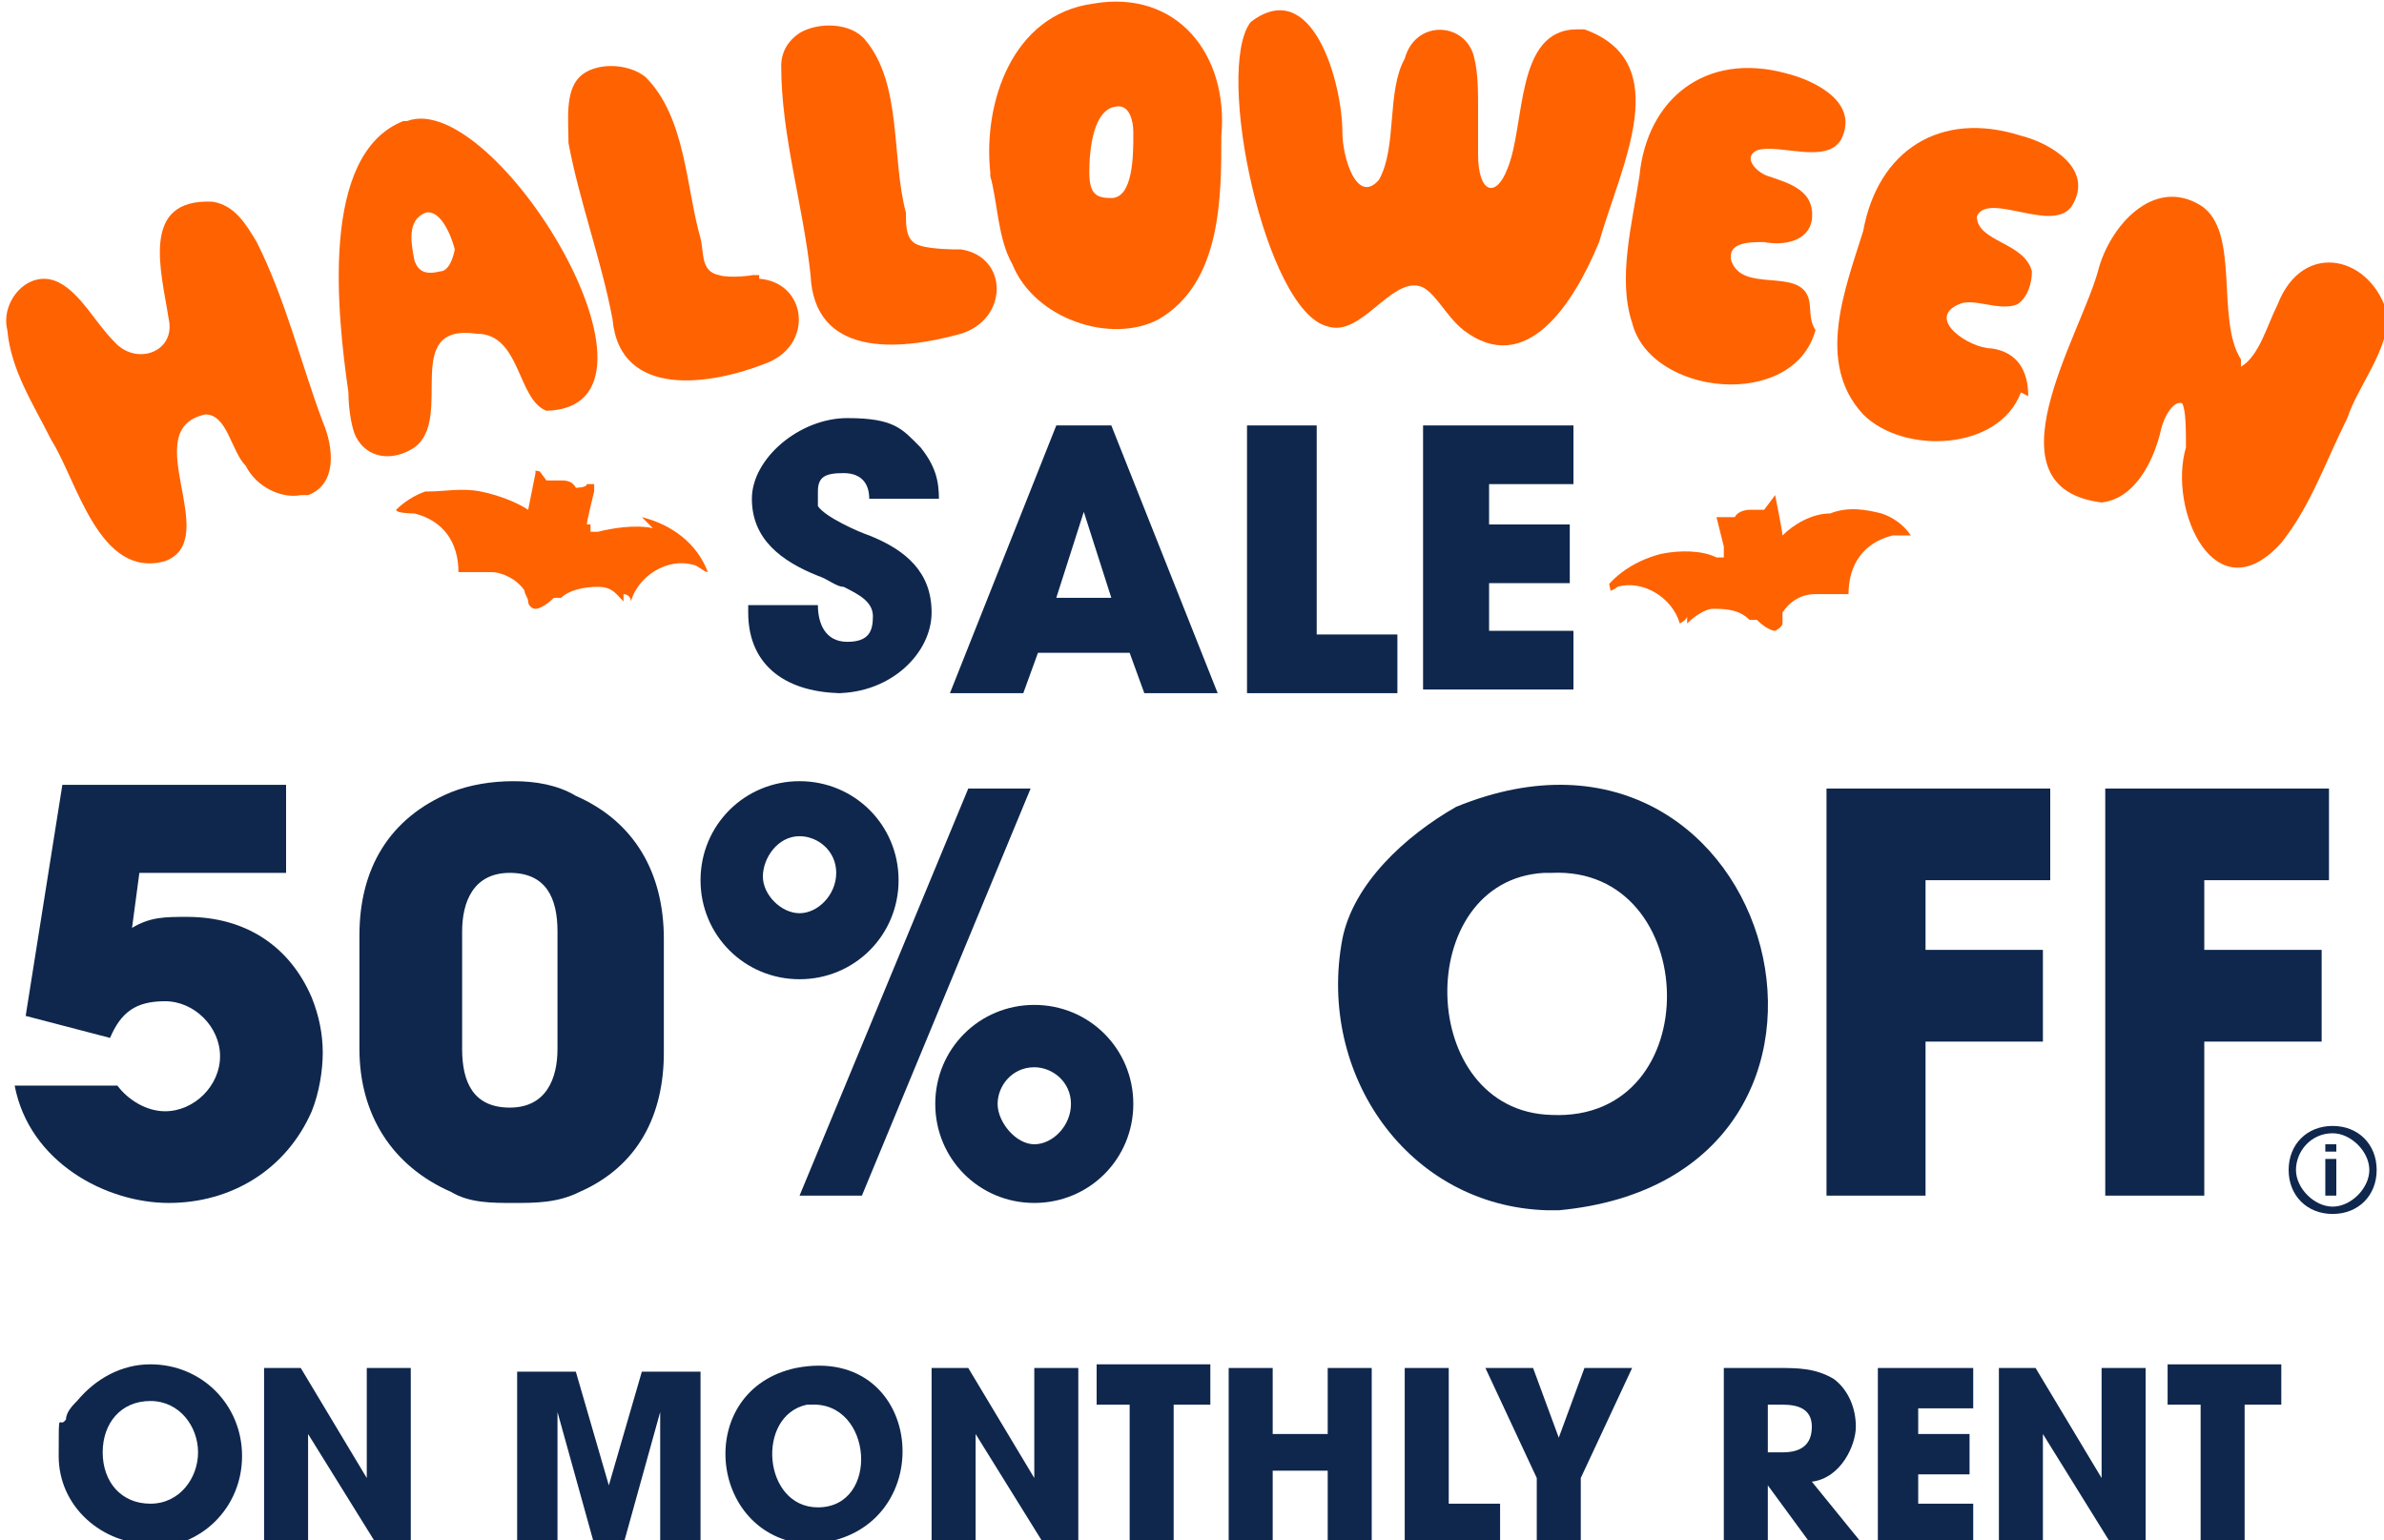 <?xml version="1.0" encoding="UTF-8"?>
<svg xmlns="http://www.w3.org/2000/svg" version="1.1" xmlns:xlink="http://www.w3.org/1999/xlink" viewBox="0 0 65 42">
  <defs>
    <style>
      .cls-1 {
        fill: #0f274d;
      }

      .cls-2 {
        fill: none;
      }

      .cls-3 {
        clip-path: url(#clippath-1);
      }

      .cls-4 {
        isolation: isolate;
      }

      .cls-5 {
        fill: #ff6200;
      }

      .cls-6 {
        clip-path: url(#clippath);
      }
    </style>
    <clipPath id="clippath">
      <rect class="cls-2" x="13.1" y="10.4" width="3.9" height="9" transform="translate(-2.5 26.8) rotate(-78.9)"/>
    </clipPath>
    <clipPath id="clippath-1">
      <rect class="cls-2" x="43.8" y="13.3" width="9" height="3.9" transform="translate(-2 9.6) rotate(-11.1)"/>
    </clipPath>
  </defs>
  <!-- Generator: Adobe Illustrator 28.7.1, SVG Export Plug-In . SVG Version: 1.2.0 Build 142)  -->
  <g>
    <g id="Layer_1">
      <g id="Layer_1-2" data-name="Layer_1">
        <g id="Layer_1-2">
          <g id="Layer_1-2-2" data-name="Layer_1-2">
            <g id="Layer_1-2-2">
              <g id="Layer_1-2-2-2" data-name="Layer_1-2-2">
                <g class="cls-4">
                  <g class="cls-4">
                    <g class="cls-4">
                      <g class="cls-4">
                        <g class="cls-4">
                          <path class="cls-1" d="M8.5,30.3c-.7,1.6-2.2,2.5-3.9,2.5s-3.8-1.1-4.2-3.2h2.8c.3.4.8.7,1.3.7.8,0,1.5-.7,1.5-1.5s-.7-1.5-1.5-1.5-1.2.3-1.5,1l-2.3-.6,1-6.3h6.1v2.4H3.8l-.2,1.5c.5-.3.9-.3,1.5-.3,1.6,0,2.8.8,3.4,2.2.2.5.3,1,.3,1.5s-.1,1.1-.3,1.6Z"/>
                          <path class="cls-1" d="M15.8,32.5c-.6.3-1.2.3-1.8.3s-1.2,0-1.7-.3c-1.6-.7-2.5-2.1-2.5-3.9v-3.1c0-1.8.8-3.2,2.5-3.9.5-.2,1.1-.3,1.7-.3s1.2.1,1.7.4c1.6.7,2.4,2.1,2.4,3.9v3.1c0,1.7-.7,3.1-2.3,3.8h0ZM15.2,25.4c0-.9-.3-1.6-1.3-1.6s-1.3.8-1.3,1.6v3.2c0,.9.3,1.6,1.3,1.6s1.3-.8,1.3-1.6v-3.2Z"/>
                          <path class="cls-1" d="M21.8,26.7c-1.5,0-2.7-1.2-2.7-2.7s1.2-2.7,2.7-2.7,2.7,1.2,2.7,2.7-1.2,2.7-2.7,2.7ZM21.8,22.8c-.6,0-1,.6-1,1.1s.5,1,1,1,1-.5,1-1.1-.5-1-1-1h0ZM23.5,32.6h-1.7l4.6-11.1h1.7l-4.6,11.1ZM28.2,32.8c-1.5,0-2.7-1.2-2.7-2.7s1.2-2.7,2.7-2.7,2.7,1.2,2.7,2.7-1.2,2.7-2.7,2.7ZM28.2,29.1c-.6,0-1,.5-1,1s.5,1.1,1,1.1,1-.5,1-1.1-.5-1-1-1Z"/>
                          <path class="cls-1" d="M42.2,33c-3.8-.1-6.3-3.7-5.6-7.4.3-1.5,1.7-2.8,3.1-3.6,8.8-3.6,12.4,10.1,2.8,11h-.3ZM42.1,23.8c-3.6.2-3.5,6.5.2,6.6,4.3.2,4.1-6.8,0-6.6h-.2Z"/>
                          <path class="cls-1" d="M52.5,24v1.9h3.2v2.5h-3.2v4.2h-2.7v-11.1h6.1v2.5s-3.4,0-3.4,0Z"/>
                          <path class="cls-1" d="M60.1,24v1.9h3.2v2.5h-3.2v4.2h-2.7v-11.1h6.1v2.5s-3.4,0-3.4,0Z"/>
                        </g>
                      </g>
                    </g>
                  </g>
                </g>
                <g class="cls-4">
                  <g class="cls-4">
                    <g class="cls-4">
                      <g class="cls-4">
                        <g class="cls-4">
                          <path class="cls-1" d="M4.1,42.1c-1.3,0-2.5-1-2.5-2.4s0-.7.2-1c0-.2.2-.4.3-.5.5-.6,1.2-1,2-1,1.4,0,2.5,1.1,2.5,2.5s-1.1,2.5-2.5,2.5h0ZM4.1,38.2c-.8,0-1.3.6-1.3,1.4s.5,1.4,1.3,1.4,1.3-.7,1.3-1.4-.5-1.4-1.3-1.4Z"/>
                          <path class="cls-1" d="M10.2,42l-1.8-2.9h0v2.9h-1.2v-4.7h1l1.8,3h0v-3h1.2v4.7h-1Z"/>
                          <path class="cls-1" d="M18,42v-3.5h0l-1,3.6h-.8l-1-3.6h0v3.6h-1.1v-4.7h1.6l.9,3.1h0l.9-3.1h1.6v4.7h-1.1Z"/>
                          <path class="cls-1" d="M28.4,42l-1.8-2.9h0v2.9h-1.2v-4.7h1l1.8,3h0v-3h1.2v4.7h-1Z"/>
                          <path class="cls-1" d="M32,38.3v3.7h-1.2v-3.7h-.9v-1.1h3.1v1.1h-1Z"/>
                          <path class="cls-1" d="M36.2,42v-1.9h-1.5v1.9h-1.2v-4.7h1.2v1.8h1.5v-1.8h1.2v4.7h-1.2Z"/>
                          <path class="cls-1" d="M38.3,42v-4.7h1.2v3.7h1.4v1.1h-2.6Z"/>
                          <path class="cls-1" d="M43.1,40.3v1.7h-1.2v-1.7l-1.4-3h1.3l.7,1.9.7-1.9h1.3s-1.4,3-1.4,3Z"/>
                          <path class="cls-1" d="M49.3,42l-1.1-1.5h0v1.5h-1.2v-4.7h1.5c.5,0,1,0,1.5.3.4.3.6.8.6,1.3s-.4,1.4-1.2,1.5l1.3,1.6s-1.4,0-1.4,0ZM48.6,38.3h-.4v1.3h.4c.5,0,.8-.2.8-.7s-.4-.6-.8-.6Z"/>
                          <path class="cls-1" d="M51.2,42v-4.7h2.6v1.1h-1.5v.7h1.4v1.1h-1.4v.8h1.5v1.1h-2.6Z"/>
                          <path class="cls-1" d="M57.5,42l-1.8-2.9h0v2.9h-1.2v-4.7h1l1.8,3h0v-3h1.2v4.7h-1Z"/>
                          <path class="cls-1" d="M61.2,38.3v3.7h-1.2v-3.7h-.9v-1.1h3.1v1.1s-1,0-1,0Z"/>
                        </g>
                      </g>
                    </g>
                  </g>
                </g>
                <g>
                  <path class="cls-1" d="M63.4,31.4v-.2h.3v.2h-.3ZM63.4,32.6v-1h.3v1h-.3Z"/>
                  <path class="cls-1" d="M63.6,33.1c-.7,0-1.2-.5-1.2-1.2s.5-1.2,1.2-1.2,1.2.5,1.2,1.2-.5,1.2-1.2,1.2ZM63.6,30.9c-.6,0-1,.5-1,1s.5,1,1,1,1-.5,1-1-.5-1-1-1h0Z"/>
                </g>
                <g>
                  <path class="cls-5" d="M8.2,13.5c-.5.1-1.2-.2-1.5-.8-.4-.4-.5-1.4-1.1-1.4-1.9.4.5,3.4-1.1,4-1.8.5-2.4-2.2-3.1-3.3-.5-1-1.1-1.9-1.2-3-.2-.8.6-1.7,1.4-1.3.6.3,1,1.1,1.5,1.6.6.7,1.7.3,1.5-.6-.2-1.3-.8-3.3,1.2-3.2.6.1.9.6,1.2,1.1.8,1.6,1.2,3.3,1.8,4.9.3.7.4,1.7-.4,2h-.1Z"/>
                  <path class="cls-5" d="M11.1,3.3c2.4-.9,7.7,7.8,3.8,7.9-.8-.3-.7-2.1-1.9-2.1-2.1-.3-.6,2.3-1.7,3.1-.6.4-1.3.3-1.6-.3-.1-.2-.2-.7-.2-1.2-.3-2.1-.8-6.5,1.5-7.4h.1ZM12.4,6.8c-.1-.4-.4-1.1-.8-1-.5.2-.4.8-.3,1.3.1.3.3.4.7.3.3,0,.4-.6.4-.6Z"/>
                  <path class="cls-5" d="M20.7,7.6c1.3.1,1.5,1.8.2,2.3-1.5.6-4,1-4.2-1.2-.3-1.6-.9-3.2-1.2-4.8,0-.6-.1-1.4.3-1.8.4-.4,1.3-.4,1.8,0,1.1,1.1,1.1,3,1.5,4.4.1.4,0,.9.5,1,.3.1,1,0,.9,0h.2Z"/>
                  <path class="cls-5" d="M26.2,6.8c1.3.2,1.3,1.9,0,2.3-1.8.5-4,.6-4.1-1.6-.2-1.9-.8-3.8-.8-5.7,0-.4.2-.7.5-.9.5-.3,1.4-.3,1.8.2,1,1.2.7,3.2,1.1,4.7,0,.4,0,.8.4.9.3.1,1,.1.9.1h.2Z"/>
                  <path class="cls-5" d="M27,4.7c-.2-1.9.6-4.3,2.8-4.6,2.3-.4,3.7,1.4,3.5,3.6,0,1.7,0,4-1.7,5-1.3.7-3.4,0-4-1.5-.4-.7-.4-1.7-.6-2.4h0ZM30.9,3.6c0-.3-.1-.7-.4-.7-.7,0-.8,1.2-.8,1.8s.2.7.6.7c.6,0,.6-1.2.6-1.7h0Z"/>
                  <path class="cls-5" d="M43.2.8c2.5.9,1,3.7.4,5.8-.7,1.7-2,3.7-3.7,2.4-.5-.4-.8-1.1-1.2-1.2-.8-.2-1.6,1.4-2.5,1.1-1.7-.4-3.1-7-2.1-8.3,1.7-1.3,2.5,1.7,2.5,3,0,.7.4,2,1,1.3.5-.9.2-2.4.7-3.3.3-1.1,1.7-1,1.9,0,.1.4.1.9.1,1.4s0,.8,0,1.2c0,1.1.5,1.2.8.4.5-1.2.2-3.8,1.9-3.8h0Z"/>
                  <path class="cls-5" d="M49.5,9c-.6,2.2-4.5,1.8-5-.2-.4-1.2,0-2.7.2-4,.2-2.1,1.8-3.4,4-2.8.8.2,2,.8,1.5,1.8-.4.7-1.7.1-2.3.3-.4.2,0,.6.3.7.6.2,1.3.4,1.2,1.2-.1.6-.8.7-1.3.6-.4,0-1,0-.9.5.3.9,1.8.2,2.1,1,.1.3,0,.6.2.9h0Z"/>
                  <path class="cls-5" d="M55.1,10.7c-.6,1.6-3.2,1.7-4.3.6-1.3-1.4-.5-3.4,0-5,.4-2.2,2.1-3.3,4.3-2.6.8.2,2,.9,1.4,1.9-.5.8-2.3-.4-2.6.3,0,.7,1.3.7,1.5,1.5,0,.3-.1.7-.4.9-.5.2-1.2-.2-1.6,0-.9.4.3,1.2.9,1.2.7.1,1,.6,1,1.3h0Z"/>
                  <path class="cls-5" d="M61.1,10c.5-.3.7-1.1,1-1.7.7-1.8,2.6-1.3,3,.3,0,1-.8,1.9-1.1,2.8-.6,1.2-1,2.4-1.8,3.4-1.8,2-3.1-.9-2.6-2.6,0-.5,0-1-.1-1.2-.2-.1-.5.3-.6.8-.2.8-.7,1.8-1.6,1.9-3.2-.4-.6-4.5-.1-6.3.3-1.2,1.5-2.6,2.8-1.8,1.1.7.4,3.1,1.1,4.2v.2c.2.1,0,.1,0,0h0Z"/>
                </g>
                <g class="cls-4">
                  <g class="cls-4">
                    <g class="cls-4">
                      <g class="cls-4">
                        <g class="cls-4">
                          <path class="cls-1" d="M23,18.9c-1.5,0-2.6-.7-2.6-2.2v-.2h1.9c0,.5.2,1,.8,1s.7-.3.7-.7-.4-.6-.8-.8c-.2,0-.4-.2-.7-.3-1-.4-1.8-1-1.8-2.1s1.3-2.2,2.6-2.2,1.5.3,2,.8c.4.5.5.9.5,1.4h-1.9c0-.4-.2-.7-.7-.7s-.7.1-.7.5,0,.3,0,.4c.2.3,1.1.7,1.4.8,1,.4,1.7,1,1.7,2.1s-1.1,2.2-2.6,2.2h.1Z"/>
                          <path class="cls-1" d="M31.2,18.9l-.4-1.1h-2.5l-.4,1.1h-2l2.9-7.3h1.5l2.9,7.3h-2ZM29.6,13.8h0l-.8,2.5h1.5l-.8-2.5h0Z"/>
                          <path class="cls-1" d="M34,18.9v-7.3h1.9v5.7h2.2v1.6h-4.1Z"/>
                          <path class="cls-1" d="M38.8,18.9v-7.3h4.1v1.6h-2.3v1.1h2.2v1.6h-2.2v1.3h2.3v1.6h-4.1Z"/>
                        </g>
                      </g>
                    </g>
                  </g>
                </g>
              </g>
              <g class="cls-6">
                <g>
                  <path class="cls-5" d="M19.2,15.5h0Z"/>
                  <path class="cls-5" d="M17.8,14.4c-.5-.1-1.1,0-1.5.1h-.2v-.2h-.1c0-.1.2-.9.2-.9h0v-.2h-.2c0,.1-.3.1-.3.1,0,.1,0,0,0,0-.1-.2-.3-.2-.4-.2h-.4l-.3-.4v.2h0l-.2,1h0c-.3-.2-.8-.4-1.3-.5s-1,0-1.4,0h-.1c-.3.1-.6.3-.8.5h0c0,.1.5.1.5.1.8.2,1.2.8,1.2,1.6h.9c.3,0,.7.2.9.5,0,.1.1.2.1.3h0c0,.1.1.2.2.2s.3-.1.5-.3h.2c.2-.2.6-.3,1-.3s.5.2.7.4v-.2s.2,0,.2.2c.2-.7,1-1.2,1.7-1,.1,0,.3.2.4.2h0c-.3-.8-1-1.3-1.8-1.5,0,0,.3.3.3.3ZM19.2,15.6h0Z"/>
                  <polygon class="cls-5" points="15.4 14.1 15.4 14.1 15.4 14.1 15.4 14.1"/>
                </g>
              </g>
              <g class="cls-3">
                <g>
                  <path class="cls-5" d="M44.1,15.8h0Z"/>
                  <path class="cls-5" d="M43.7,16.1h0c0,.1.3,0,.4-.1.7-.2,1.5.3,1.7,1,0,0,.2-.1.2-.2v.2c.2-.2.5-.4.7-.4.3,0,.7,0,1,.3h.2c.2.2.4.3.5.3,0,0,.2-.1.2-.2h0v-.3c.2-.3.5-.5.9-.5h.9c0-.8.4-1.4,1.2-1.6h.5c-.2-.3-.5-.5-.8-.6h0c-.4-.1-.9-.2-1.4,0-.5,0-1,.3-1.3.6h0c0-.1-.2-1.1-.2-1.1h0l-.3.4h-.4s-.3,0-.4.2h-.5c0-.1,0,0,0,0h0l.2.8h0v.3h-.2c-.4-.2-1-.2-1.5-.1-.8.2-1.5.7-1.8,1.4l.3-.5h-.1ZM44.1,15.8h0Z"/>
                  <polygon class="cls-5" points="47.9 14.4 47.9 14.4 47.9 14.4 47.9 14.4"/>
                </g>
              </g>
            </g>
          </g>
        </g>
        <path class="cls-1" d="M22,42.1c-2.7-.2-3.1-4.2-.3-4.8,3.6-.7,4,4.6.4,4.8h-.1ZM22,38.3c-1.4.3-1.2,2.8.3,2.8,1.7,0,1.5-2.9-.2-2.8h-.1Z"/>
      </g>
    </g>
  </g>
</svg>
